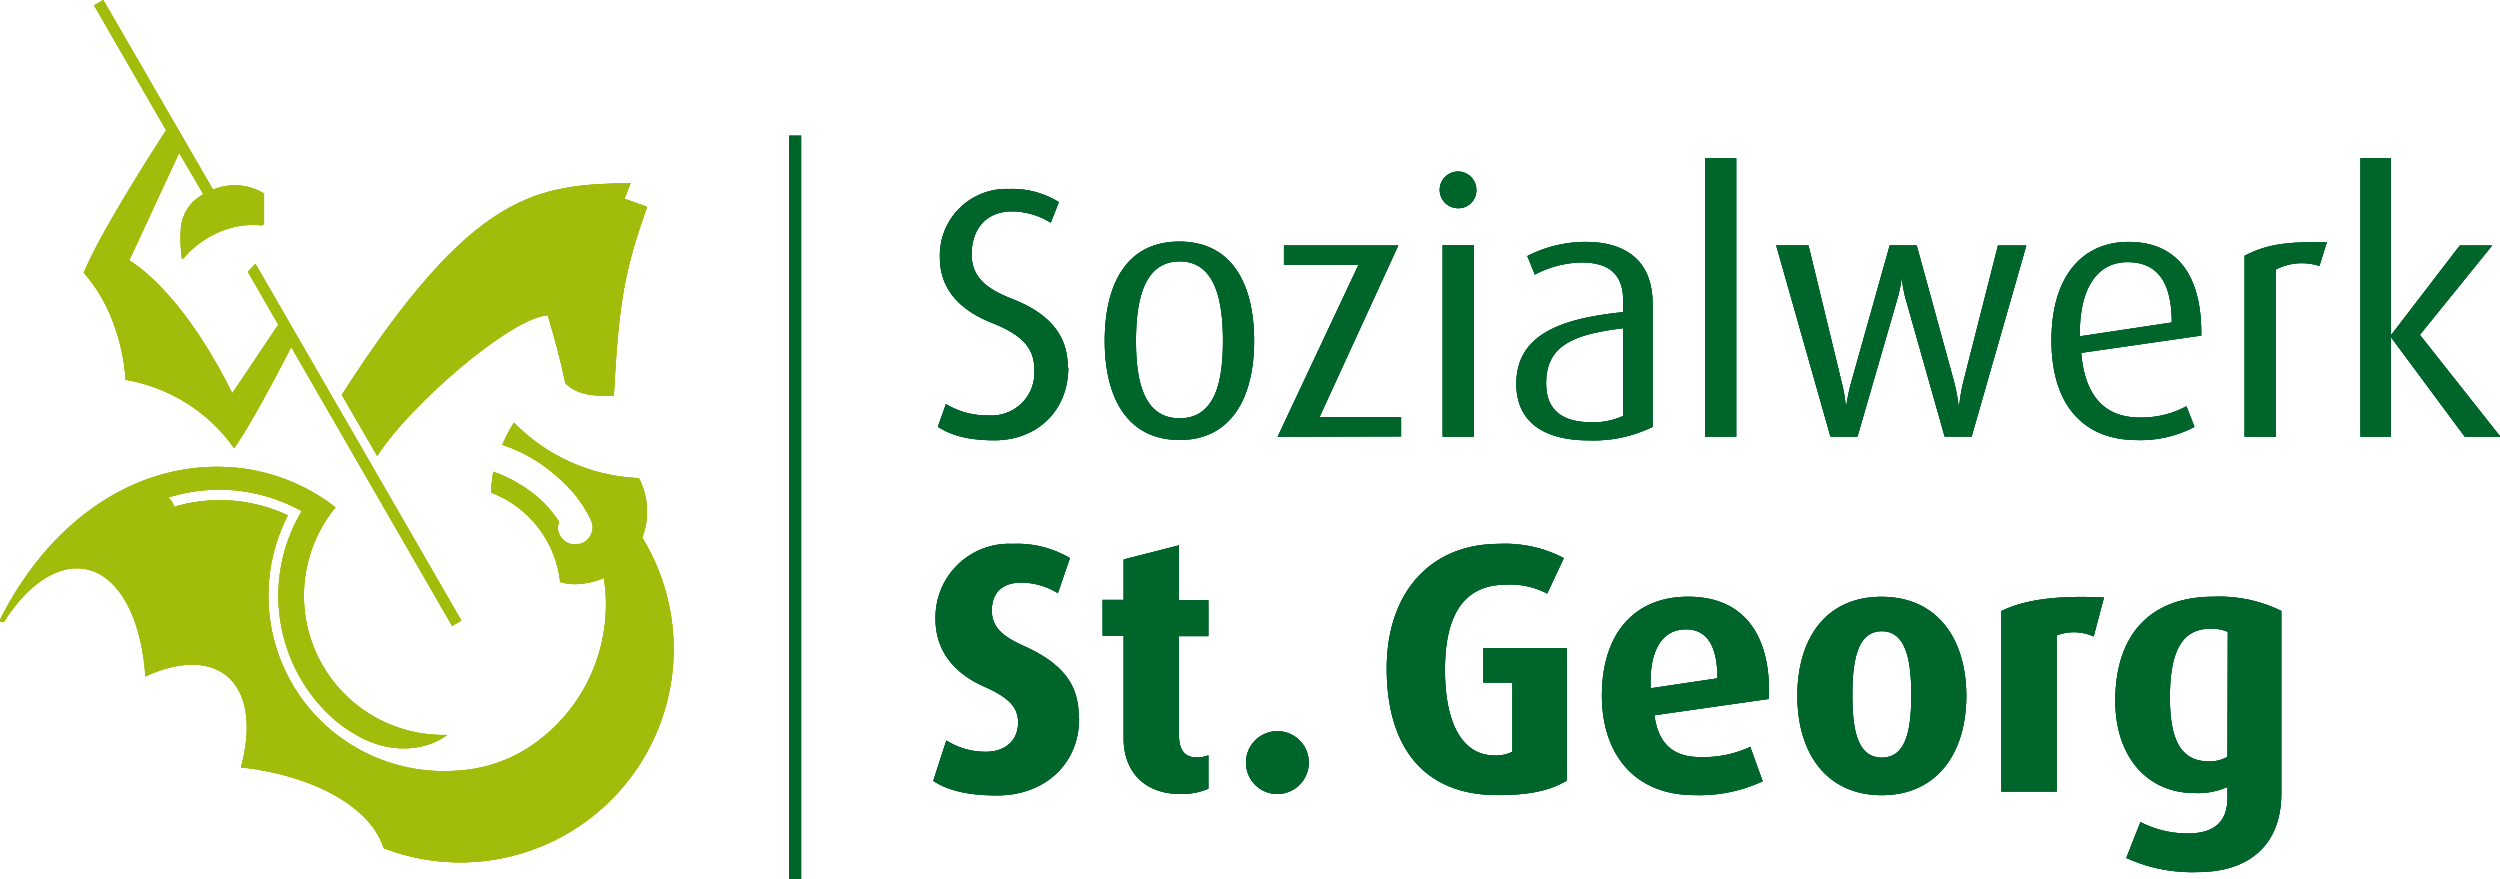 <svg id="Ebene_1" data-name="Ebene 1" xmlns="http://www.w3.org/2000/svg" viewBox="0 0 309.4 108.82"><defs><style>.cls-1{fill:#00652a;}.cls-2{fill:#a2bc0c;}</style></defs><path class="cls-1" d="M168.73,123.8c0-3.08-.83-6.28-6.68-8.92-2.54-1.14-4.08-2.24-4.08-4.43s1.27-3.47,3.64-3.47a8.77,8.77,0,0,1,4.53,1.31l1.49-4.34a12.82,12.82,0,0,0-7.07-1.76A9.11,9.11,0,0,0,151,111.5c0,2.94,1.31,6.24,6,8.34,3.08,1.37,4.22,2.55,4.22,4.48,0,2.16-1.54,3.6-4,3.6a9.07,9.07,0,0,1-4.88-1.4l-1.62,5c1.71,1.14,4.17,1.8,7.9,1.8,6,0,10.15-4,10.15-9.48m16,8.74v-4.22a4.11,4.11,0,0,1-1.45.26c-1.53,0-2.19-1-2.19-2.76V113.61h3.64v-4.44h-3.64v-6.8l-6.85,1.75v5h-2.6v4.44h2.6v12.73c0,3.65,2.15,6.86,7.11,6.86a8.53,8.53,0,0,0,3.38-.66m12.43-3.25a3.89,3.89,0,1,0-3.91,3.91,3.91,3.91,0,0,0,3.91-3.91m31.93,2.24V115.1H218.79v4.26h3.6v8.56a4.47,4.47,0,0,1-2.24.45c-3.68,0-6.1-3.52-6.1-10.59,0-7.33,2.72-10.54,7.55-10.54a9.8,9.8,0,0,1,5.1,1.1l2.06-4.39a15.69,15.69,0,0,0-8-1.76c-8.7,0-13.92,6.23-13.92,15.41,0,9.67,4.52,15.68,13.7,15.68,4.13,0,6.54-.61,8.52-1.75m25.08-10.15c.3-8-3.16-12.65-10-12.65s-10.67,4.79-10.67,12.21,4.17,12.34,11.42,12.34a18.54,18.54,0,0,0,8.48-1.71l-1.54-4.26a13.71,13.71,0,0,1-6.15,1.27c-3.47,0-5.23-1.71-5.71-5.18Zm-6.37-2.55-8.26,1.23c-.22-4.87,1.54-7.29,4.35-7.29,2.5,0,3.91,1.85,3.91,6.06M278.57,121c0-7.08-3.61-12.26-10.5-12.26s-10.41,5.18-10.41,12.26,3.6,12.29,10.45,12.29,10.46-5.22,10.46-12.29m-6.81-.09c0,4.26-.62,7.73-3.65,7.73s-3.64-3.47-3.64-7.73.61-7.91,3.64-7.91,3.65,3.69,3.65,7.91m23.85-12.08c-6.37-.31-10.06.4-12.7,1.67v22.35h6.85V113.52a5.92,5.92,0,0,1,4.57.13ZM317.56,133V110.49a17.43,17.43,0,0,0-8.39-1.76c-8.12,0-12.16,5-12.16,12.87,0,7.07,4.08,11.42,9.75,11.42a8.94,8.94,0,0,0,4.13-.75v1.32c0,2.72-1.32,4.44-4.92,4.44a12.81,12.81,0,0,1-5.85-1.41l-1.75,4.44a19.63,19.63,0,0,0,8.83,1.75c6.06,0,10.36-3.07,10.36-9.79m-6.67-4.48a4.4,4.4,0,0,1-2.29.57c-3.42,0-4.83-2.55-4.83-7.9,0-5.67,1.45-8.52,5-8.52a4.91,4.91,0,0,1,2.16.39Z" transform="translate(-35.22 -34.88)"/><path class="cls-1" d="M167.37,80.41c0-2.68-.88-6.2-6.85-8.52-2.77-1.1-5.05-2.42-5.05-5.54s1.8-5.31,5-5.31a9.32,9.32,0,0,1,4.79,1.4l1-2.54a10.85,10.85,0,0,0-6.2-1.63,8.22,8.22,0,0,0-8.52,8.48c0,2.94,1.37,6.06,6.42,8.08,3.77,1.49,5.27,3.12,5.27,5.8a5.3,5.3,0,0,1-5.67,5.66,9.85,9.85,0,0,1-5.27-1.4l-1,2.81c1.58,1,3.6,1.67,7,1.67,5.32,0,9.14-3.69,9.14-9m23-3.3c0-7.07-2.76-12.29-9.26-12.29s-9.23,5.22-9.23,12.29,2.82,12.26,9.27,12.26,9.22-5.32,9.22-12.26m-3.86,0c0,4.75-.83,9.58-5.36,9.58s-5.4-4.79-5.4-9.58.88-9.84,5.4-9.84,5.36,5.1,5.36,9.84m22.05,11.82V86.51h-10.1l9.75-21.25H194.12v2.41h9.22l-10,21.26Zm9.31-30.35a2.27,2.27,0,1,0-2.24,2.11,2.2,2.2,0,0,0,2.24-2.11m-.31,6.68h-3.86V88.93h3.86ZM239.75,87.7V72.5c0-5.8-3.87-7.68-8.26-7.68a15.73,15.73,0,0,0-7.25,1.75l.93,2.29a13.13,13.13,0,0,1,5.71-1.5c3,0,5.22,1.06,5.22,4.7v1.45c-7.33.75-13.22,2.59-13.22,8.87,0,4.31,2.86,7,9,7a16.63,16.63,0,0,0,7.87-1.67m-3.65-1.36a8.66,8.66,0,0,1-3.91.79c-3.51,0-5.62-1.41-5.62-4.83,0-4.79,3.56-6.07,9.53-6.81Zm14-31.89h-3.86V88.93h3.86ZM286,65.26h-3.51l-4.31,16.95a21.3,21.3,0,0,0-.48,2.85h-.09a24.37,24.37,0,0,0-.52-2.81l-4.66-17h-3.34l-4.78,17a21.83,21.83,0,0,0-.58,2.81h-.08a19.2,19.2,0,0,0-.49-2.81l-4.12-17h-4l6.72,23.67h3.34L270,72a16.83,16.83,0,0,0,.58-2.77h0A16.24,16.24,0,0,0,271.1,72l4.79,16.91h3.34Zm21.65,11.15c.09-7.9-3.34-11.59-9-11.59S289.11,69,289.11,77c0,8.43,4.35,12.34,10.54,12.34a14.29,14.29,0,0,0,7.16-1.63l-1-2.55A11.66,11.66,0,0,1,300,86.55c-4.26,0-6.77-2.63-7.21-8ZM304,74.79,292.62,76.5c-.08-6.41,2.46-9.18,5.89-9.18S304,69.43,304,74.79m19.19-9.93c-5.62-.13-7.85.48-10.18,1.67v22.4h3.86V68.24a7,7,0,0,1,5.4-.44Zm21.48,24.07L334.7,76.32l8.95-11.06h-4l-8.44,11h-.09V54.45h-3.77V88.93h3.77V76.72h.09l9.05,12.21Z" transform="translate(-35.22 -34.88)"/><path class="cls-2" d="M114.72,101.38a9,9,0,0,0-.43-7.33,22.89,22.89,0,0,1-15.46-6.87,18.43,18.43,0,0,0-1.44,2.75,19.1,19.1,0,0,1,7,4.15h0a15.46,15.46,0,0,1,4,5.24,2.64,2.64,0,0,1,.18.78,2.16,2.16,0,0,1-4.3.3,2.27,2.27,0,0,1,.15-.94,14.29,14.29,0,0,0-3.24-3.53,17.55,17.55,0,0,0-4.91-2.67A17.19,17.19,0,0,0,96,95.85a13.38,13.38,0,0,1,8.54,11.06,6.11,6.11,0,0,0,2.21.25v0a9.24,9.24,0,0,0,3.2-.75c.09.61.17,1.22.21,1.85a21.2,21.2,0,0,1-2.49,11.49,20.87,20.87,0,0,1-8,8.23,18.37,18.37,0,0,1-8,2.28,21.71,21.71,0,0,1-20.82-31.6A19.81,19.81,0,0,0,61,96.83a20.51,20.51,0,0,0-4.25.77,2.49,2.49,0,0,0-.2-.54,2.27,2.27,0,0,0-.51-.61,21.92,21.92,0,0,1,4.87-.92,21.63,21.63,0,0,1,3.77.08,21.08,21.08,0,0,1,7.15,2.14l.73.37-.33.59A20.42,20.42,0,0,0,76.67,124a17.59,17.59,0,0,0,3.8,2.44c3.65,1.68,7.61,1.27,10.09-.61A17.24,17.24,0,0,1,76.74,97.67,23.83,23.83,0,0,0,64.9,92.81C53,91.48,41.74,98.63,35.24,111.54c-.11.29.34.51.57.15,2.89-4.49,6.55-7,10-6.38,4.19.8,6.93,6.16,7.4,13.29,3.93-1.82,7.56-2,9.95-.17,2.71,2.11,3.24,6.41,1.88,11.42,9,1,16.07,4.91,17.66,10a26.41,26.41,0,0,0,32-38.45" transform="translate(-35.22 -34.88)"/><path class="cls-2" d="M81.9,91.31c4.32-6.68,16.81-17.25,21.12-17.4.83,2.84,1.55,5.41,2.17,8.41,1.43,1.39,3.28,1.61,6,1.55.62-11.76,1.34-15.53,4.12-23.39-.61-.21-1.74-.65-2.8-1,.24-.63.49-1.27.76-1.94-11.57.2-19.47.83-35.75,26.2Z" transform="translate(-35.22 -34.88)"/><path class="cls-2" d="M66.83,67.52l-.94,1,3.77,6.53s-2.65,4-5.7,8.49c-6.49-13.1-12.75-16.43-12.75-16.43L57.39,53.8l3,5.12a5.27,5.27,0,0,0-2.77,4,18.39,18.39,0,0,0,.12,4l.22-.1a11.84,11.84,0,0,1,6.77-3.95,10.84,10.84,0,0,1,2.84-.1l.33-.14v-3.8a7,7,0,0,0-6.32-.48L48,34.88l-1.14.66L55.78,51c-.54.83-8,12.28-10.2,17.65,4.94,5.48,5.18,13.24,5.18,13.24a20.68,20.68,0,0,1,13.43,8.45c2.27-3.08,7.07-12.51,7.07-12.51l19.91,34.51,1.15-.66Z" transform="translate(-35.22 -34.88)"/><rect class="cls-1" x="97.67" y="16.79" width="1.48" height="92.03"/><path class="cls-1" d="M168.73,123.8c0-3.08-.83-6.28-6.68-8.92-2.54-1.14-4.08-2.24-4.08-4.43s1.27-3.47,3.64-3.47a8.77,8.77,0,0,1,4.53,1.31l1.49-4.34a12.82,12.82,0,0,0-7.07-1.76A9.11,9.11,0,0,0,151,111.5c0,2.94,1.31,6.24,6,8.34,3.08,1.37,4.22,2.55,4.22,4.48,0,2.16-1.54,3.6-4,3.6a9.07,9.07,0,0,1-4.88-1.4l-1.62,5c1.71,1.14,4.17,1.8,7.9,1.8,6,0,10.15-4,10.15-9.48m16,8.74v-4.22a4.11,4.11,0,0,1-1.45.26c-1.53,0-2.19-1-2.19-2.76V113.61h3.64v-4.44h-3.64v-6.8l-6.85,1.75v5h-2.6v4.44h2.6v12.73c0,3.65,2.15,6.86,7.11,6.86a8.53,8.53,0,0,0,3.38-.66m12.43-3.25a3.89,3.89,0,1,0-3.91,3.91,3.91,3.91,0,0,0,3.91-3.91m31.93,2.24V115.1H218.79v4.26h3.6v8.56a4.47,4.47,0,0,1-2.24.45c-3.68,0-6.1-3.52-6.1-10.59,0-7.33,2.72-10.54,7.55-10.54a9.8,9.8,0,0,1,5.1,1.1l2.06-4.39a15.69,15.69,0,0,0-8-1.76c-8.7,0-13.92,6.23-13.92,15.41,0,9.67,4.52,15.68,13.7,15.68,4.13,0,6.54-.61,8.52-1.75m25.08-10.15c.3-8-3.16-12.65-10-12.65s-10.67,4.79-10.67,12.21,4.17,12.34,11.42,12.34a18.54,18.54,0,0,0,8.48-1.71l-1.54-4.26a13.71,13.71,0,0,1-6.15,1.27c-3.47,0-5.23-1.71-5.71-5.18Zm-6.37-2.55-8.26,1.23c-.22-4.87,1.54-7.29,4.35-7.29,2.5,0,3.91,1.85,3.91,6.06M278.57,121c0-7.08-3.61-12.26-10.5-12.26s-10.41,5.18-10.41,12.26,3.6,12.29,10.45,12.29,10.46-5.22,10.46-12.29m-6.81-.09c0,4.26-.62,7.73-3.65,7.73s-3.64-3.47-3.64-7.73.61-7.91,3.64-7.91,3.65,3.69,3.65,7.91m23.85-12.08c-6.37-.31-10.06.4-12.7,1.67v22.35h6.85V113.52a5.92,5.92,0,0,1,4.57.13ZM317.56,133V110.49a17.43,17.43,0,0,0-8.39-1.76c-8.12,0-12.16,5-12.16,12.87,0,7.07,4.08,11.42,9.75,11.42a8.94,8.94,0,0,0,4.13-.75v1.32c0,2.72-1.32,4.44-4.92,4.44a12.81,12.81,0,0,1-5.85-1.41l-1.75,4.44a19.63,19.63,0,0,0,8.83,1.75c6.06,0,10.36-3.07,10.36-9.79m-6.67-4.48a4.4,4.4,0,0,1-2.29.57c-3.42,0-4.83-2.55-4.83-7.9,0-5.67,1.45-8.52,5-8.52a4.91,4.91,0,0,1,2.16.39Z" transform="translate(-35.22 -34.88)"/><path class="cls-1" d="M167.37,80.41c0-2.68-.88-6.2-6.85-8.52-2.77-1.1-5.05-2.42-5.05-5.54s1.8-5.31,5-5.31a9.32,9.32,0,0,1,4.79,1.4l1-2.54a10.85,10.85,0,0,0-6.2-1.63,8.22,8.22,0,0,0-8.52,8.48c0,2.94,1.37,6.06,6.42,8.08,3.77,1.49,5.27,3.12,5.27,5.8a5.3,5.3,0,0,1-5.67,5.66,9.85,9.85,0,0,1-5.27-1.4l-1,2.81c1.58,1,3.6,1.67,7,1.67,5.32,0,9.14-3.69,9.14-9m23-3.3c0-7.07-2.76-12.29-9.26-12.29s-9.23,5.22-9.23,12.29,2.82,12.26,9.27,12.26,9.22-5.32,9.22-12.26m-3.86,0c0,4.75-.83,9.58-5.36,9.58s-5.4-4.79-5.4-9.58.88-9.84,5.4-9.84,5.36,5.1,5.36,9.84m22.05,11.82V86.51h-10.1l9.75-21.25H194.12v2.41h9.22l-10,21.26Zm9.31-30.35a2.27,2.27,0,1,0-2.24,2.11,2.2,2.2,0,0,0,2.24-2.11m-.31,6.68h-3.86V88.93h3.86ZM239.75,87.7V72.5c0-5.8-3.87-7.68-8.26-7.68a15.73,15.73,0,0,0-7.25,1.75l.93,2.29a13.13,13.13,0,0,1,5.71-1.5c3,0,5.22,1.06,5.22,4.7v1.45c-7.33.75-13.22,2.59-13.22,8.87,0,4.31,2.86,7,9,7a16.63,16.63,0,0,0,7.87-1.67m-3.65-1.36a8.66,8.66,0,0,1-3.91.79c-3.51,0-5.62-1.41-5.62-4.83,0-4.79,3.56-6.07,9.53-6.81Zm14-31.89h-3.86V88.93h3.86ZM286,65.26h-3.51l-4.31,16.95a21.3,21.3,0,0,0-.48,2.85h-.09a24.37,24.37,0,0,0-.52-2.81l-4.66-17h-3.34l-4.78,17a21.83,21.83,0,0,0-.58,2.81h-.08a19.2,19.2,0,0,0-.49-2.81l-4.12-17h-4l6.72,23.67h3.34L270,72a16.83,16.83,0,0,0,.58-2.77h0A16.24,16.24,0,0,0,271.1,72l4.79,16.91h3.34Zm21.65,11.15c.09-7.9-3.34-11.59-9-11.59S289.11,69,289.11,77c0,8.43,4.35,12.34,10.54,12.34a14.29,14.29,0,0,0,7.16-1.63l-1-2.55A11.66,11.66,0,0,1,300,86.55c-4.26,0-6.77-2.63-7.21-8ZM304,74.79,292.62,76.5c-.08-6.41,2.46-9.18,5.89-9.18S304,69.43,304,74.79m19.19-9.93c-5.62-.13-7.85.48-10.18,1.67v22.4h3.86V68.24a7,7,0,0,1,5.4-.44Zm21.48,24.07L334.7,76.32l8.95-11.06h-4l-8.44,11h-.09V54.45h-3.77V88.93h3.77V76.72h.09l9.05,12.21Z" transform="translate(-35.22 -34.88)"/><path class="cls-2" d="M114.72,101.38a9,9,0,0,0-.43-7.33,22.89,22.89,0,0,1-15.46-6.87,18.43,18.43,0,0,0-1.44,2.75,19.1,19.1,0,0,1,7,4.15h0a15.46,15.46,0,0,1,4,5.24,2.64,2.64,0,0,1,.18.78,2.16,2.16,0,0,1-4.3.3,2.27,2.27,0,0,1,.15-.94,14.29,14.29,0,0,0-3.24-3.53,17.55,17.55,0,0,0-4.91-2.67A17.19,17.19,0,0,0,96,95.85a13.38,13.38,0,0,1,8.54,11.06,6.11,6.11,0,0,0,2.21.25v0a9.24,9.24,0,0,0,3.2-.75c.09.61.17,1.22.21,1.85a21.2,21.2,0,0,1-2.49,11.49,20.87,20.87,0,0,1-8,8.23,18.37,18.37,0,0,1-8,2.28,21.71,21.71,0,0,1-20.82-31.6A19.81,19.81,0,0,0,61,96.83a20.51,20.51,0,0,0-4.25.77,2.49,2.49,0,0,0-.2-.54,2.27,2.27,0,0,0-.51-.61,21.92,21.92,0,0,1,4.87-.92,21.63,21.63,0,0,1,3.77.08,21.08,21.08,0,0,1,7.15,2.14l.73.37-.33.59A20.42,20.42,0,0,0,76.67,124a17.59,17.59,0,0,0,3.8,2.44c3.65,1.68,7.61,1.27,10.09-.61A17.24,17.24,0,0,1,76.74,97.67,23.83,23.83,0,0,0,64.9,92.81C53,91.48,41.74,98.63,35.24,111.54c-.11.29.34.51.57.15,2.89-4.49,6.55-7,10-6.38,4.19.8,6.93,6.16,7.4,13.29,3.93-1.82,7.56-2,9.95-.17,2.71,2.11,3.24,6.41,1.88,11.42,9,1,16.07,4.91,17.66,10a26.41,26.41,0,0,0,32-38.45" transform="translate(-35.22 -34.88)"/><path class="cls-2" d="M81.9,91.31c4.32-6.68,16.81-17.25,21.12-17.4.83,2.84,1.55,5.41,2.17,8.41,1.43,1.39,3.28,1.61,6,1.55.62-11.76,1.34-15.53,4.12-23.39-.61-.21-1.74-.65-2.8-1,.24-.63.49-1.27.76-1.94-11.57.2-19.47.83-35.75,26.2Z" transform="translate(-35.22 -34.88)"/><path class="cls-2" d="M66.83,67.52l-.94,1,3.77,6.53s-2.65,4-5.7,8.49c-6.49-13.1-12.75-16.43-12.75-16.43L57.39,53.8l3,5.12a5.27,5.27,0,0,0-2.77,4,18.39,18.39,0,0,0,.12,4l.22-.1a11.84,11.84,0,0,1,6.77-3.95,10.84,10.84,0,0,1,2.84-.1l.33-.14v-3.8a7,7,0,0,0-6.32-.48L48,34.88l-1.14.66L55.78,51c-.54.83-8,12.28-10.2,17.65,4.94,5.48,5.18,13.24,5.18,13.24a20.68,20.68,0,0,1,13.43,8.45c2.27-3.08,7.07-12.51,7.07-12.51l19.91,34.51,1.15-.66Z" transform="translate(-35.22 -34.88)"/><rect class="cls-1" x="97.67" y="16.79" width="1.48" height="92.03"/><path class="cls-1" d="M168.73,123.8c0-3.08-.83-6.28-6.68-8.92-2.54-1.14-4.08-2.24-4.08-4.43s1.27-3.47,3.64-3.47a8.77,8.77,0,0,1,4.53,1.31l1.49-4.34a12.82,12.82,0,0,0-7.07-1.76A9.11,9.11,0,0,0,151,111.5c0,2.94,1.31,6.24,6,8.34,3.08,1.37,4.22,2.55,4.22,4.48,0,2.16-1.54,3.6-4,3.6a9.07,9.07,0,0,1-4.88-1.4l-1.62,5c1.71,1.14,4.17,1.8,7.9,1.8,6,0,10.15-4,10.15-9.48m16,8.74v-4.22a4.11,4.11,0,0,1-1.45.26c-1.53,0-2.19-1-2.19-2.76V113.61h3.64v-4.44h-3.64v-6.8l-6.85,1.75v5h-2.6v4.44h2.6v12.73c0,3.65,2.15,6.86,7.11,6.86a8.53,8.53,0,0,0,3.38-.66m12.43-3.25a3.89,3.89,0,1,0-3.91,3.91,3.91,3.91,0,0,0,3.91-3.91m31.93,2.24V115.1H218.79v4.26h3.6v8.56a4.47,4.47,0,0,1-2.24.45c-3.68,0-6.1-3.52-6.1-10.59,0-7.33,2.72-10.54,7.55-10.54a9.8,9.8,0,0,1,5.1,1.1l2.06-4.39a15.69,15.69,0,0,0-8-1.76c-8.7,0-13.92,6.23-13.92,15.41,0,9.67,4.52,15.68,13.7,15.68,4.13,0,6.54-.61,8.52-1.75m25.08-10.15c.3-8-3.16-12.65-10-12.65s-10.67,4.79-10.67,12.21,4.17,12.34,11.42,12.34a18.54,18.54,0,0,0,8.48-1.71l-1.54-4.26a13.71,13.71,0,0,1-6.15,1.27c-3.47,0-5.23-1.71-5.71-5.18Zm-6.37-2.55-8.26,1.23c-.22-4.87,1.54-7.29,4.35-7.29,2.5,0,3.91,1.85,3.91,6.06M278.57,121c0-7.08-3.61-12.26-10.5-12.26s-10.41,5.18-10.41,12.26,3.6,12.29,10.45,12.29,10.46-5.22,10.46-12.29m-6.81-.09c0,4.26-.62,7.73-3.65,7.73s-3.64-3.47-3.64-7.73.61-7.91,3.64-7.91,3.65,3.69,3.65,7.91m23.85-12.08c-6.37-.31-10.06.4-12.7,1.67v22.35h6.85V113.52a5.92,5.92,0,0,1,4.57.13ZM317.56,133V110.49a17.43,17.43,0,0,0-8.39-1.76c-8.12,0-12.16,5-12.16,12.87,0,7.07,4.08,11.42,9.75,11.42a8.94,8.94,0,0,0,4.13-.75v1.32c0,2.72-1.32,4.44-4.92,4.44a12.81,12.81,0,0,1-5.85-1.41l-1.75,4.44a19.63,19.63,0,0,0,8.83,1.75c6.06,0,10.36-3.07,10.36-9.79m-6.67-4.48a4.4,4.4,0,0,1-2.29.57c-3.42,0-4.83-2.55-4.83-7.9,0-5.67,1.45-8.52,5-8.52a4.91,4.91,0,0,1,2.16.39Z" transform="translate(-35.22 -34.88)"/><path class="cls-1" d="M167.37,80.41c0-2.68-.88-6.2-6.85-8.52-2.77-1.1-5.05-2.42-5.05-5.54s1.8-5.31,5-5.31a9.32,9.32,0,0,1,4.79,1.4l1-2.54a10.85,10.85,0,0,0-6.2-1.63,8.22,8.22,0,0,0-8.52,8.48c0,2.94,1.37,6.06,6.42,8.08,3.77,1.49,5.27,3.12,5.27,5.8a5.3,5.3,0,0,1-5.67,5.66,9.85,9.85,0,0,1-5.27-1.4l-1,2.81c1.58,1,3.6,1.67,7,1.67,5.32,0,9.14-3.69,9.14-9m23-3.3c0-7.07-2.76-12.29-9.26-12.29s-9.23,5.22-9.23,12.29,2.82,12.26,9.27,12.26,9.22-5.32,9.22-12.26m-3.86,0c0,4.75-.83,9.58-5.36,9.58s-5.4-4.79-5.4-9.58.88-9.84,5.4-9.84,5.36,5.1,5.36,9.84m22.05,11.82V86.51h-10.1l9.75-21.25H194.12v2.41h9.22l-10,21.26Zm9.31-30.35a2.27,2.27,0,1,0-2.24,2.11,2.2,2.2,0,0,0,2.24-2.11m-.31,6.68h-3.86V88.93h3.86ZM239.75,87.7V72.5c0-5.8-3.87-7.68-8.26-7.68a15.73,15.73,0,0,0-7.25,1.75l.93,2.29a13.13,13.13,0,0,1,5.71-1.5c3,0,5.22,1.06,5.22,4.7v1.45c-7.33.75-13.22,2.59-13.22,8.87,0,4.31,2.86,7,9,7a16.63,16.63,0,0,0,7.87-1.67m-3.65-1.36a8.66,8.66,0,0,1-3.91.79c-3.51,0-5.62-1.41-5.62-4.83,0-4.79,3.56-6.07,9.53-6.81Zm14-31.89h-3.86V88.93h3.86ZM286,65.26h-3.51l-4.31,16.95a21.3,21.3,0,0,0-.48,2.85h-.09a24.37,24.37,0,0,0-.52-2.81l-4.66-17h-3.34l-4.78,17a21.83,21.83,0,0,0-.58,2.81h-.08a19.2,19.2,0,0,0-.49-2.81l-4.12-17h-4l6.72,23.67h3.34L270,72a16.83,16.83,0,0,0,.58-2.77h0A16.24,16.24,0,0,0,271.1,72l4.79,16.91h3.34Zm21.65,11.15c.09-7.9-3.34-11.59-9-11.59S289.11,69,289.11,77c0,8.43,4.35,12.34,10.54,12.34a14.29,14.29,0,0,0,7.16-1.63l-1-2.55A11.66,11.66,0,0,1,300,86.55c-4.26,0-6.77-2.63-7.21-8ZM304,74.79,292.62,76.5c-.08-6.41,2.46-9.18,5.89-9.18S304,69.43,304,74.79m19.19-9.93c-5.62-.13-7.85.48-10.18,1.67v22.4h3.86V68.24a7,7,0,0,1,5.4-.44Zm21.48,24.07L334.7,76.32l8.95-11.06h-4l-8.44,11h-.09V54.45h-3.77V88.93h3.77V76.72h.09l9.05,12.21Z" transform="translate(-35.22 -34.88)"/><path class="cls-2" d="M114.72,101.38a9,9,0,0,0-.43-7.33,22.89,22.89,0,0,1-15.46-6.87,18.43,18.43,0,0,0-1.44,2.75,19.1,19.1,0,0,1,7,4.15h0a15.46,15.46,0,0,1,4,5.24,2.64,2.64,0,0,1,.18.78,2.16,2.16,0,0,1-4.3.3,2.27,2.27,0,0,1,.15-.94,14.29,14.29,0,0,0-3.24-3.53,17.55,17.55,0,0,0-4.91-2.67A17.19,17.19,0,0,0,96,95.85a13.38,13.38,0,0,1,8.54,11.06,6.11,6.11,0,0,0,2.21.25v0a9.24,9.24,0,0,0,3.2-.75c.09.61.17,1.22.21,1.85a21.2,21.2,0,0,1-2.49,11.49,20.87,20.87,0,0,1-8,8.23,18.37,18.37,0,0,1-8,2.28,21.71,21.71,0,0,1-20.82-31.6A19.81,19.81,0,0,0,61,96.83a20.51,20.51,0,0,0-4.25.77,2.49,2.49,0,0,0-.2-.54,2.27,2.27,0,0,0-.51-.61,21.92,21.92,0,0,1,4.87-.92,21.63,21.63,0,0,1,3.77.08,21.08,21.08,0,0,1,7.15,2.14l.73.37-.33.59A20.42,20.42,0,0,0,76.67,124a17.59,17.59,0,0,0,3.8,2.44c3.65,1.68,7.61,1.27,10.09-.61A17.24,17.24,0,0,1,76.74,97.67,23.83,23.83,0,0,0,64.9,92.81C53,91.48,41.74,98.63,35.24,111.54c-.11.29.34.51.57.15,2.89-4.49,6.55-7,10-6.38,4.19.8,6.93,6.16,7.4,13.29,3.93-1.82,7.56-2,9.95-.17,2.71,2.11,3.24,6.41,1.88,11.42,9,1,16.07,4.91,17.66,10a26.41,26.41,0,0,0,32-38.45" transform="translate(-35.22 -34.88)"/><path class="cls-2" d="M81.9,91.31c4.32-6.68,16.81-17.25,21.12-17.4.83,2.84,1.55,5.41,2.17,8.41,1.43,1.39,3.28,1.61,6,1.55.62-11.76,1.34-15.53,4.12-23.39-.61-.21-1.74-.65-2.8-1,.24-.63.49-1.27.76-1.94-11.57.2-19.47.83-35.75,26.2Z" transform="translate(-35.22 -34.88)"/><path class="cls-2" d="M66.83,67.52l-.94,1,3.77,6.53s-2.65,4-5.7,8.49c-6.49-13.1-12.75-16.43-12.75-16.43L57.39,53.8l3,5.12a5.27,5.27,0,0,0-2.77,4,18.39,18.39,0,0,0,.12,4l.22-.1a11.84,11.84,0,0,1,6.77-3.95,10.84,10.84,0,0,1,2.84-.1l.33-.14v-3.8a7,7,0,0,0-6.32-.48L48,34.88l-1.14.66L55.78,51c-.54.83-8,12.28-10.2,17.65,4.94,5.48,5.18,13.24,5.18,13.24a20.68,20.68,0,0,1,13.43,8.45c2.27-3.08,7.07-12.51,7.07-12.51l19.91,34.51,1.15-.66Z" transform="translate(-35.22 -34.88)"/><rect class="cls-1" x="97.67" y="16.79" width="1.48" height="92.03"/></svg>